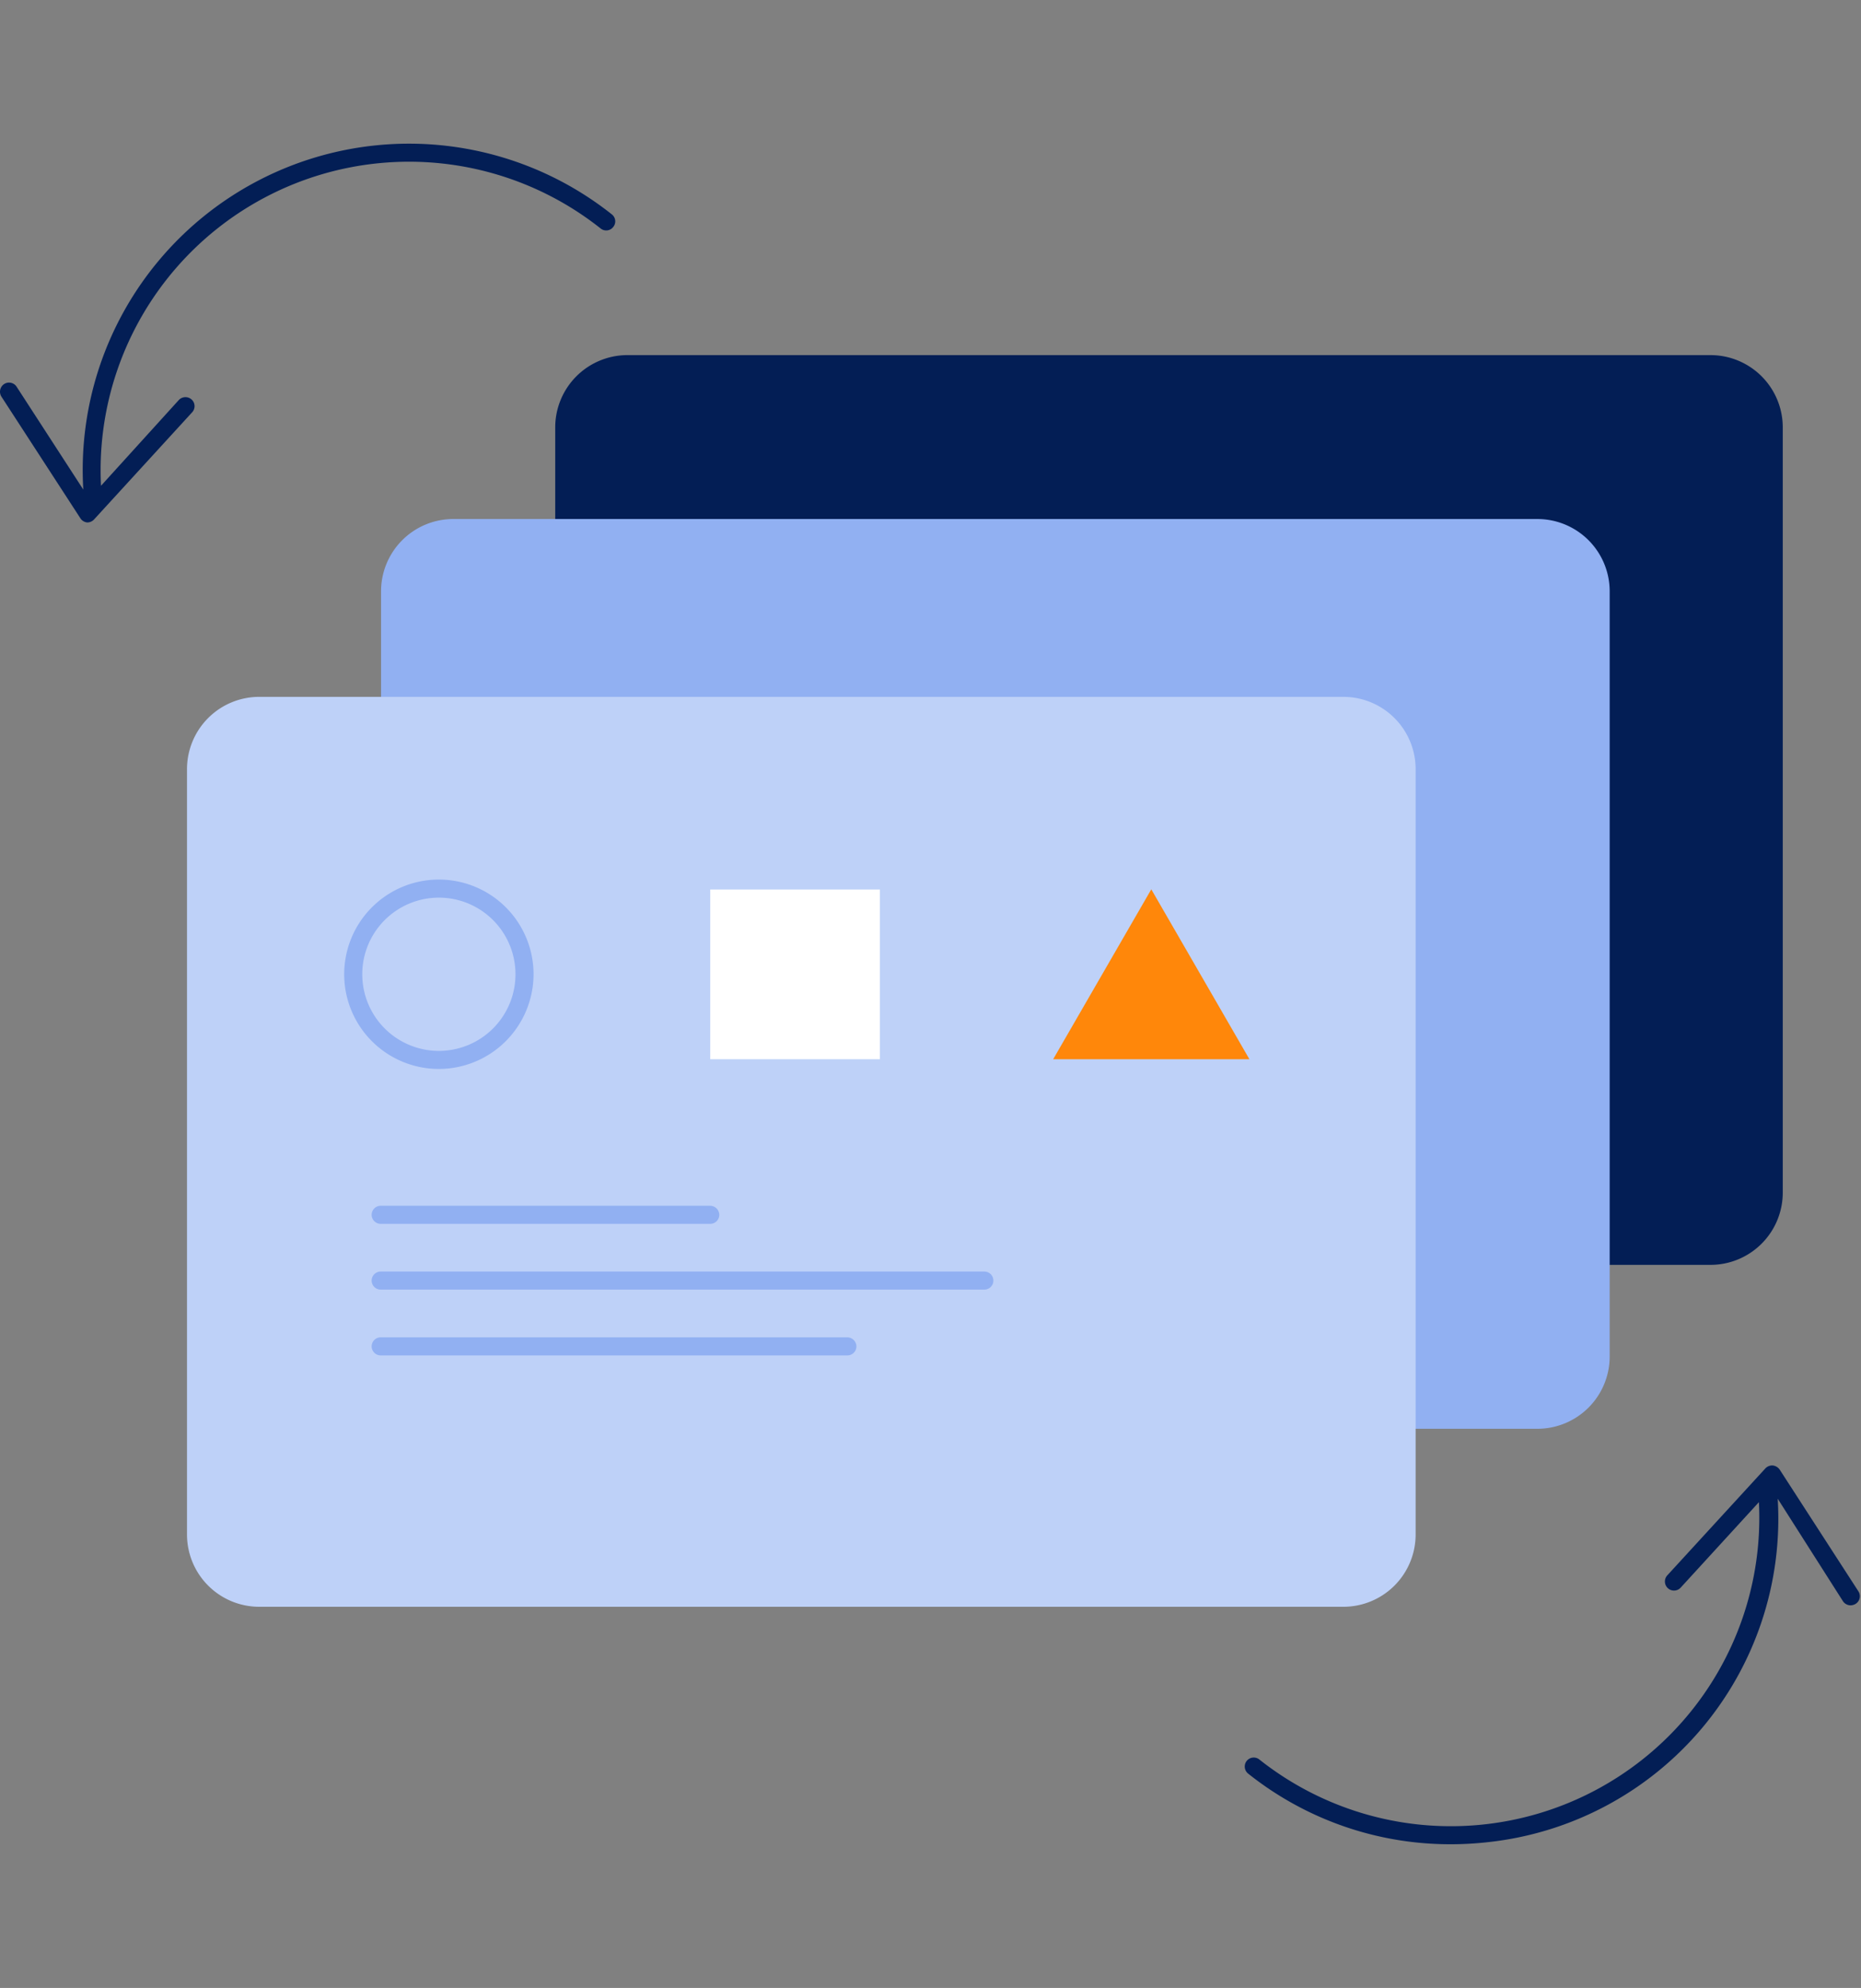 <svg xmlns="http://www.w3.org/2000/svg" viewBox="0 0 103 110"><rect x="0" y="0" width="103" height="110" fill="#808080" stroke="none"/><title>websitesAsset 387</title><g id="a0216cfe-c4eb-4593-9d96-d14167dd3e38" data-name="Layer 2"><g id="a3e1b118-07d7-4e13-a0a2-3abb4c0a6f25" data-name="Layer 2"><g id="bb41bc42-ac61-4b07-a686-ed6c09d324b4" data-name="websites"><rect width="103" height="110" style="fill:none"/><path d="M30.73,23.64l0,42.35a4,4,0,0,0,4,4l59.94,0a4,4,0,0,0,4-4l0-42.34a4,4,0,0,0-4-4l-60,0A4,4,0,0,0,30.73,23.64Z" style="fill:#031e55"/><path d="M21.09,32.72l0,42.34a4,4,0,0,0,4,4l60,0a4,4,0,0,0,4-4l0-42.34a4,4,0,0,0-4-4l-59.94,0A4,4,0,0,0,21.09,32.72Z" style="fill:#91b0f2"/><path d="M10.35,42.57l0,42.34a4,4,0,0,0,4,4l60,0a4,4,0,0,0,4-4l0-42.35a4,4,0,0,0-4-4l-59.95,0A4,4,0,0,0,10.35,42.57Z" style="fill:#bed1f8"/><path d="M39.31,67.72H21.07a.5.5,0,0,1-.5-.5.5.5,0,0,1,.5-.5H39.31a.51.51,0,0,1,.5.5A.5.5,0,0,1,39.31,67.72Z" style="fill:#91b0f2"/><path d="M54.48,71.36H21.07a.5.5,0,0,1,0-1H54.48a.5.5,0,1,1,0,1Z" style="fill:#91b0f2"/><path d="M46.9,75H21.07a.5.5,0,0,1-.5-.5.5.5,0,0,1,.5-.5H46.9a.51.51,0,0,1,.5.5A.5.5,0,0,1,46.9,75Z" style="fill:#91b0f2"/><path d="M24.29,59.15a5.24,5.24,0,1,1,5.24-5.24A5.25,5.25,0,0,1,24.29,59.15Zm0-9.48a4.24,4.24,0,1,0,4.24,4.24A4.24,4.24,0,0,0,24.29,49.67Z" style="fill:#91b0f2"/><rect x="39.31" y="49.22" width="9.39" height="9.39" style="fill:#fff"/><polygon points="63.72 49.21 58.29 58.61 69.15 58.61 63.72 49.21" style="fill:#ff870a"/><path d="M33.86,11.86A18.06,18.06,0,0,0,4.61,27.09L.92,21.4a.5.5,0,0,0-.69-.15.51.51,0,0,0-.15.7l4.37,6.73a.51.51,0,0,0,.38.23h0a.52.52,0,0,0,.37-.16l5.42-5.92a.5.5,0,0,0,0-.71.51.51,0,0,0-.71,0L5.59,26.88A17.07,17.07,0,0,1,33.24,12.64a.49.49,0,0,0,.7-.08A.49.49,0,0,0,33.86,11.86Z" style="fill:#031e55"/><path d="M102.86,88.06,98.5,81.32a.55.55,0,0,0-.38-.23.52.52,0,0,0-.41.16l-5.43,5.92a.5.5,0,0,0,.74.68l4.33-4.73A17.07,17.07,0,0,1,69.7,97.36a.5.5,0,0,0-.7.08.5.5,0,0,0,.08.7,17.94,17.94,0,0,0,11.2,3.91,18.79,18.79,0,0,0,2.11-.12,18,18,0,0,0,16-19L102,88.6a.51.51,0,0,0,.42.23.57.57,0,0,0,.28-.08A.5.5,0,0,0,102.86,88.06Z" style="fill:#031e55"/></g></g></g></svg>